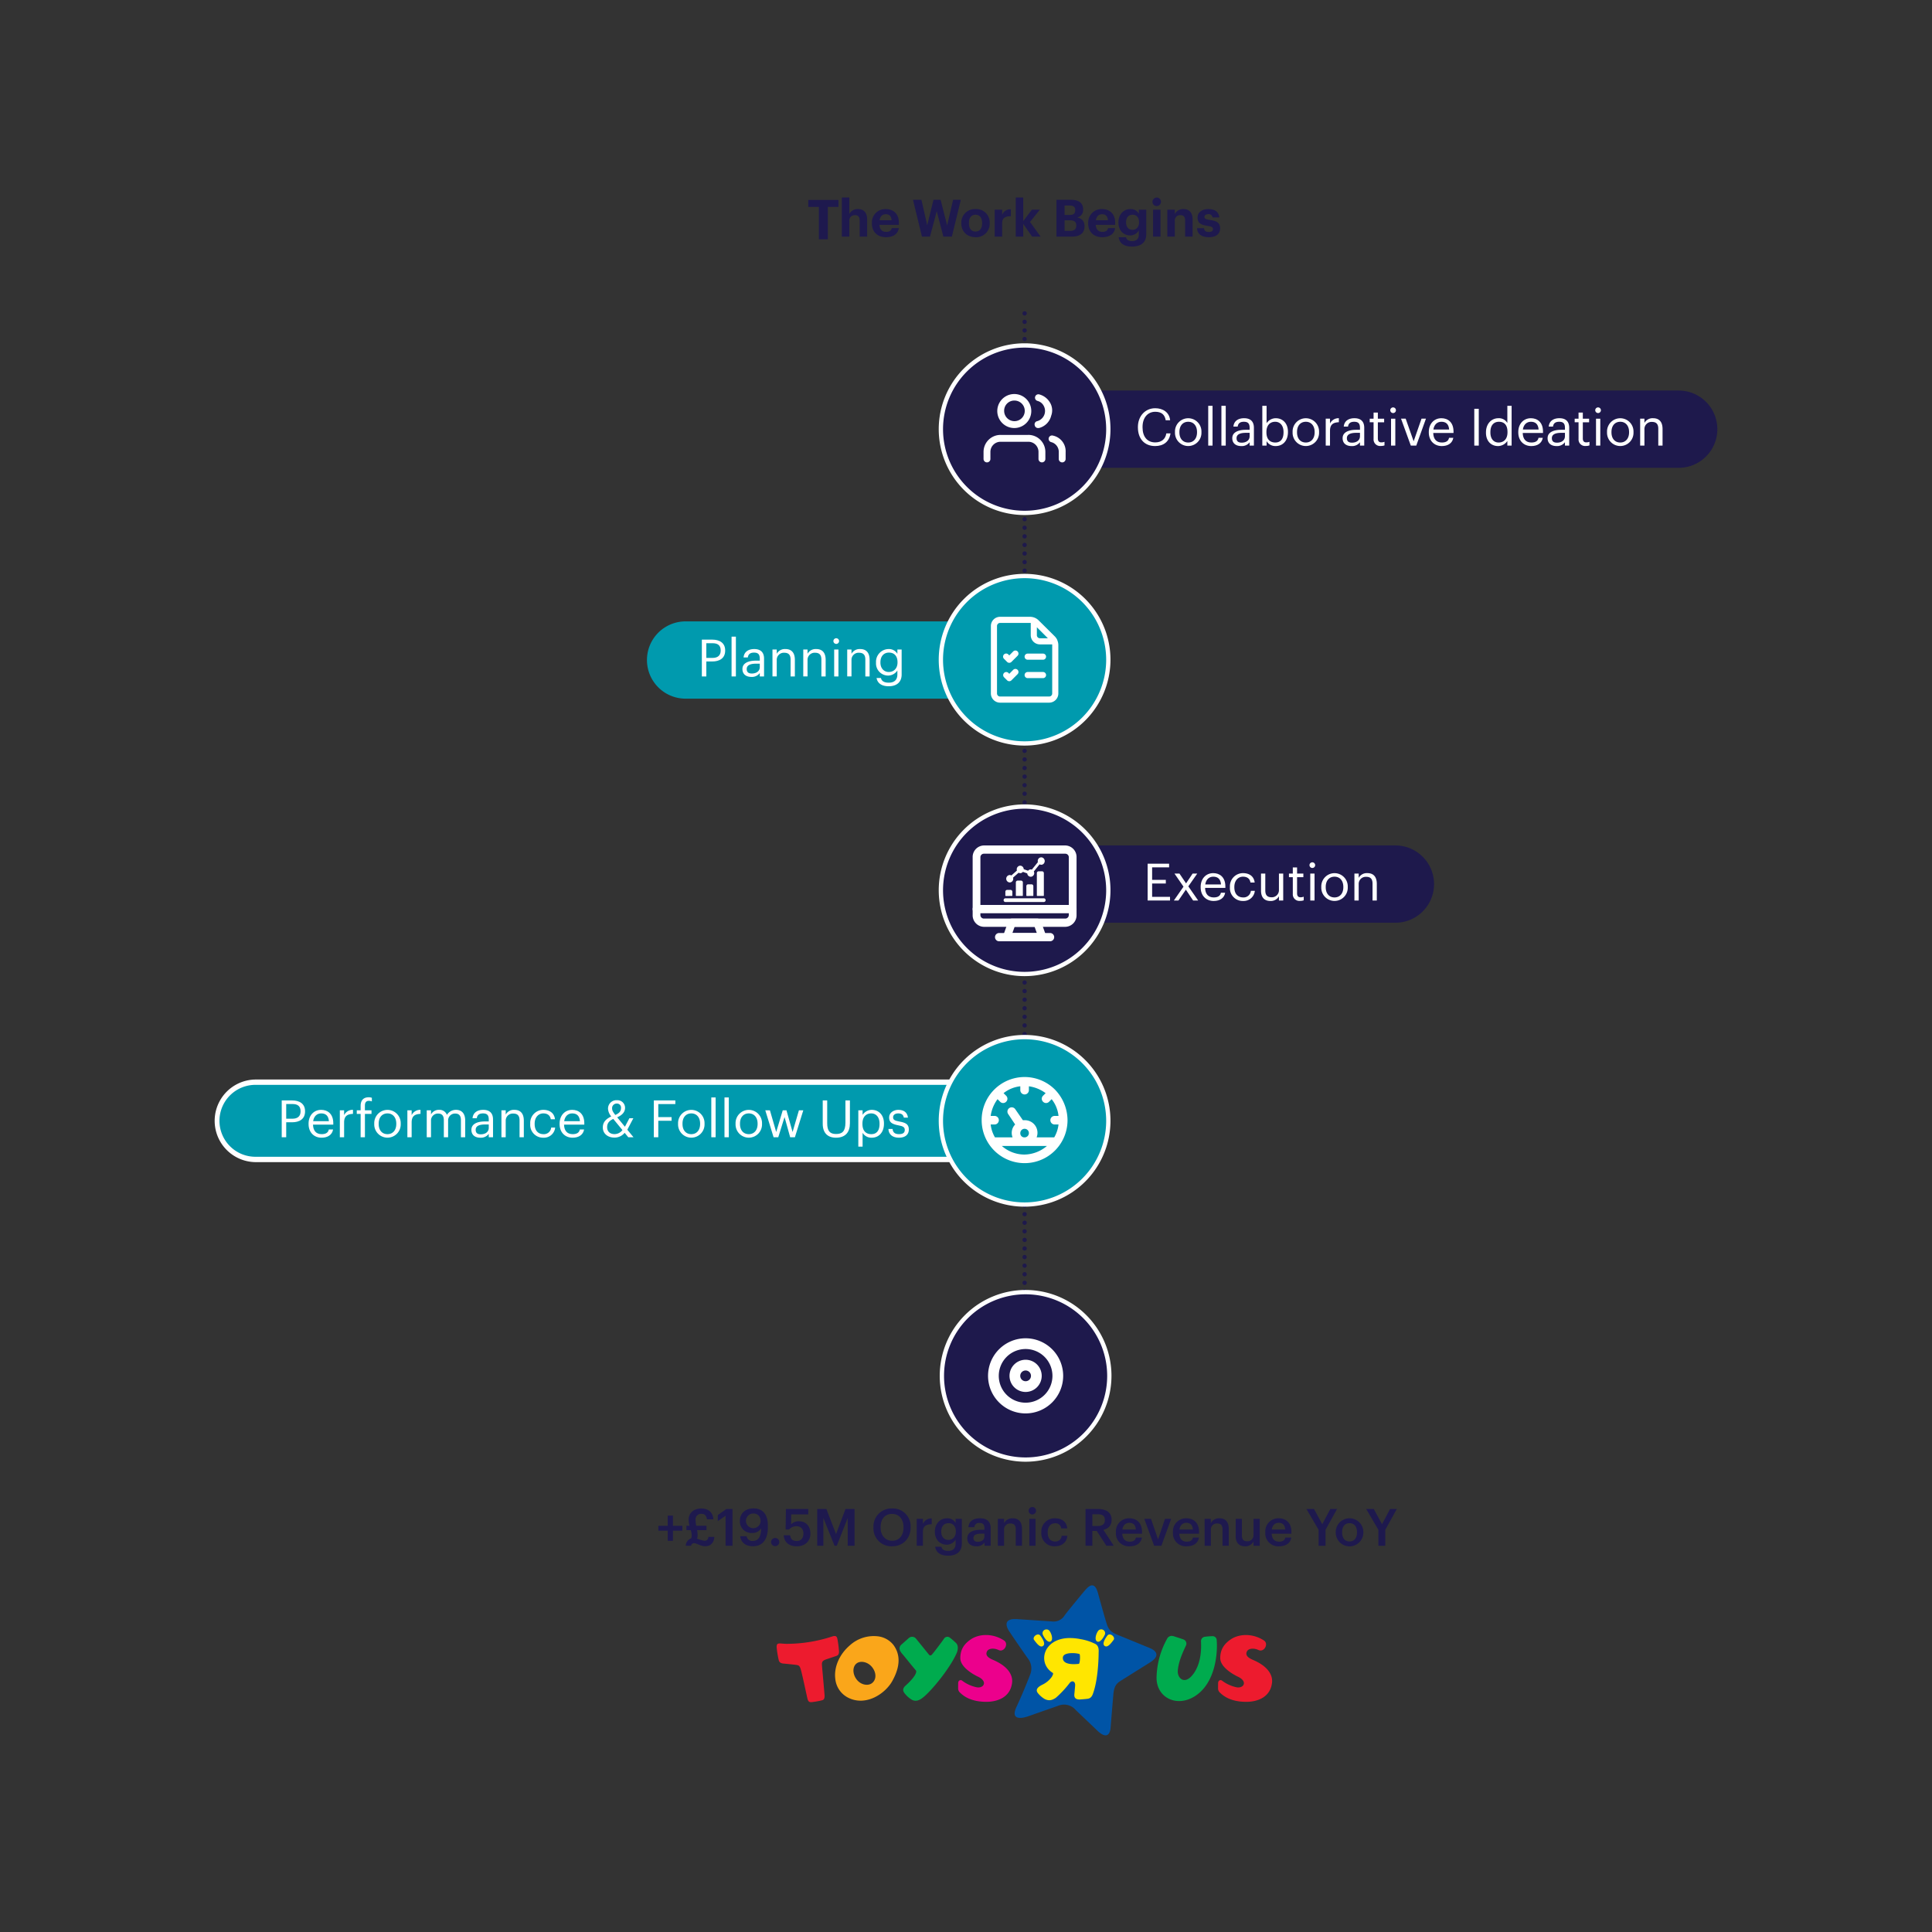 <?xml version="1.0" encoding="UTF-8"?> <svg xmlns="http://www.w3.org/2000/svg" xmlns:xlink="http://www.w3.org/1999/xlink" width="900" height="900" viewBox="0 0 900 900"><rect x="0" y="0" width="900" height="900" fill="#333333" stroke="none"/><defs><clipPath id="a"><rect width="900" height="900" fill="none"></rect></clipPath><clipPath id="b"><rect width="700" height="716.388" fill="none"></rect></clipPath></defs><g transform="translate(100 92)"><path d="M143.406,3.771h-4.948V.54h14.079V3.771h-4.95V18.876h-4.181Z" transform="translate(138.058 0.615)" fill="#1e194e"></path><g transform="translate(-100 -92)" clip-path="url(#a)"><g transform="translate(100 92)"><rect width="900" height="900" transform="translate(-100 -92)" fill="none"></rect></g></g><g clip-path="url(#b)"><path d="M146.1,0h3.478V7.675a4.332,4.332,0,0,1,4.078-2.28c2.47,0,4.222,1.488,4.222,4.845v7.987H154.4V10.745c0-1.7-.672-2.52-2.208-2.52a2.485,2.485,0,0,0-2.614,2.76v7.243H146.1Z" transform="translate(146.068)" fill="#1e194e"></path><path d="M153.1,9.415V9.223A6.228,6.228,0,0,1,159.548,2.7c3.238,0,6.115,1.9,6.115,6.381v.958h-9.041c.1,2.088,1.222,3.286,3.118,3.286,1.608,0,2.4-.694,2.614-1.75h3.286c-.406,2.71-2.566,4.222-6,4.222-3.79,0-6.547-2.374-6.547-6.379M162.282,7.9c-.12-1.894-1.08-2.806-2.734-2.806-1.558,0-2.614,1.03-2.878,2.806Z" transform="translate(153.062 2.697)" fill="#1e194e"></path><path d="M162.673.54h3.934l2.686,11.849L172.218.54h3.31l3.048,11.919L181.357.54h3.6l-4.174,17.148h-3.958L173.73,5.839l-3.142,11.849h-3.742Z" transform="translate(162.636 0.54)" fill="#1e194e"></path><path d="M173.929,9.39V9.2a6.289,6.289,0,0,1,6.619-6.5,6.226,6.226,0,0,1,6.6,6.427v.192a6.257,6.257,0,0,1-6.619,6.475c-3.742,0-6.6-2.494-6.6-6.4m9.689-.048V9.174c0-2.4-1.126-3.838-3.07-3.838-1.92,0-3.07,1.392-3.07,3.79v.192c0,2.4,1.1,3.838,3.07,3.838,1.944,0,3.07-1.44,3.07-3.814" transform="translate(173.889 2.698)" fill="#1e194e"></path><path d="M181.7,2.938h3.478v2.4a4.12,4.12,0,0,1,4.054-2.592v3.24c-2.568-.026-4.054.814-4.054,3.214v6.283H181.7Z" transform="translate(181.663 2.745)" fill="#1e194e"></path><path d="M186.613,0h3.478V10.985l4.029-5.3h3.694l-4.557,5.709,4.917,6.835H194.24L190.09,12.3v5.925h-3.478Z" transform="translate(186.57 0)" fill="#1e194e"></path><path d="M196.093.54h6.741c3.742,0,5.683,1.536,5.683,4.461v.1a3.525,3.525,0,0,1-2.782,3.67c2.23.454,3.43,1.726,3.43,4.028v.1c0,3.144-2.064,4.8-6.019,4.8h-7.053Zm6.117,7.051c1.872,0,2.614-.672,2.614-2.208V5.289c0-1.44-.816-2.088-2.64-2.088h-2.3V7.591ZM202.546,15c1.918,0,2.782-.864,2.782-2.422v-.1c0-1.584-.864-2.4-2.976-2.4h-2.47V15Z" transform="translate(196.048 0.54)" fill="#1e194e"></path><path d="M203.486,9.415V9.223A6.229,6.229,0,0,1,209.937,2.7c3.238,0,6.115,1.9,6.115,6.381v.958h-9.041c.1,2.088,1.222,3.286,3.118,3.286,1.608,0,2.4-.694,2.614-1.75h3.288c-.408,2.71-2.568,4.222-6,4.222-3.792,0-6.549-2.374-6.549-6.379M212.671,7.9c-.12-1.894-1.078-2.806-2.734-2.806-1.558,0-2.614,1.03-2.878,2.806Z" transform="translate(203.439 2.697)" fill="#1e194e"></path><path d="M210.626,15.794h3.454c.216,1.1,1.006,1.824,2.782,1.824,2.112,0,3.166-1.1,3.166-3.07v-1.9A4.7,4.7,0,0,1,216,14.978c-3.046,0-5.467-2.278-5.467-6V8.814c0-3.6,2.4-6.115,5.515-6.115a4.216,4.216,0,0,1,3.982,2.158V2.987h3.456V14.548c-.026,3.718-2.5,5.611-6.621,5.611-4.054,0-5.9-1.774-6.235-4.366m9.5-6.859V8.766c0-2.134-1.126-3.43-3.022-3.43-1.942,0-3.022,1.392-3.022,3.454v.192c0,2.086,1.224,3.382,2.95,3.382,1.822,0,3.094-1.3,3.094-3.43" transform="translate(210.482 2.698)" fill="#1e194e"></path><path d="M218.461,1.99a1.981,1.981,0,1,1,1.968,1.9,1.9,1.9,0,0,1-1.968-1.9m.264,3.6h3.454V18.13h-3.454Z" transform="translate(218.411 0.096)" fill="#1e194e"></path><path d="M221.917,2.986h3.478V4.98A4.332,4.332,0,0,1,229.47,2.7c2.472,0,4.223,1.49,4.223,4.845v7.987h-3.48V8.049c0-1.706-.672-2.522-2.2-2.522a2.485,2.485,0,0,0-2.616,2.758v7.245h-3.478Z" transform="translate(221.866 2.697)" fill="#1e194e"></path><path d="M228.841,11.6h3.238c.144,1.126.7,1.774,2.208,1.774,1.344,0,1.966-.5,1.966-1.366s-.744-1.224-2.542-1.488c-3.334-.5-4.629-1.462-4.629-3.91,0-2.614,2.4-3.91,4.965-3.91,2.782,0,4.867,1.008,5.179,3.886h-3.19a1.7,1.7,0,0,0-1.968-1.51c-1.126,0-1.772.526-1.772,1.294,0,.792.6,1.1,2.42,1.368,3.144.456,4.869,1.246,4.869,3.934,0,2.71-1.966,4.126-5.277,4.126-3.38,0-5.347-1.488-5.467-4.2" transform="translate(228.789 2.697)" fill="#1e194e"></path><path d="M189.177,28.494a.951.951,0,0,1-.72-.3,1.015,1.015,0,0,1,0-1.4,1.014,1.014,0,0,1,1.1-.22.838.838,0,0,1,.32.22.967.967,0,0,1,0,1.4.838.838,0,0,1-.32.22.927.927,0,0,1-.38.08" transform="translate(188.134 26.492)" fill="#1e194c"></path><path d="M188.177,493.083a.986.986,0,0,1,.98-1,1,1,0,1,1,0,2,.986.986,0,0,1-.98-1m0-4a.986.986,0,0,1,.98-1,1,1,0,1,1,0,2,.986.986,0,0,1-.98-1m0-4a1,1,0,0,1,.98-1,1.02,1.02,0,0,1,1.02,1,1.007,1.007,0,0,1-1.02,1,.986.986,0,0,1-.98-1m0-3.98a1,1,0,0,1,.98-1.02,1.024,1.024,0,0,1,1.02,1.02,1,1,0,0,1-1.02.98.982.982,0,0,1-.98-.98m0-4a.986.986,0,0,1,.98-1,1.007,1.007,0,0,1,1.02,1,1.02,1.02,0,0,1-1.02,1,1,1,0,0,1-.98-1m0-4a.986.986,0,0,1,.98-1,1.007,1.007,0,0,1,1.02,1,1.02,1.02,0,0,1-1.02,1,1,1,0,0,1-.98-1m0-4a.986.986,0,0,1,.98-1,1,1,0,1,1,0,2,.986.986,0,0,1-.98-1m0-4a.986.986,0,0,1,.98-1,1,1,0,1,1,0,2,.986.986,0,0,1-.98-1m0-4a1,1,0,0,1,.98-1,1.02,1.02,0,0,1,1.02,1,1.007,1.007,0,0,1-1.02,1,.986.986,0,0,1-.98-1m0-4a1,1,0,0,1,.98-1,1.02,1.02,0,0,1,1.02,1,1.007,1.007,0,0,1-1.02,1,.986.986,0,0,1-.98-1m0-3.98a.986.986,0,0,1,.98-1,.99.99,0,1,1,0,1.98.982.982,0,0,1-.98-.98m0-4a.986.986,0,0,1,.98-1,1.007,1.007,0,0,1,1.02,1,1.02,1.02,0,0,1-1.02,1,1,1,0,0,1-.98-1m0-4a.986.986,0,0,1,.98-1,1.007,1.007,0,0,1,1.02,1,1.02,1.02,0,0,1-1.02,1,1,1,0,0,1-.98-1m0-4a.986.986,0,0,1,.98-1,1,1,0,1,1,0,2,.986.986,0,0,1-.98-1m0-4a1,1,0,0,1,.98-1,1.02,1.02,0,0,1,1.02,1,1.007,1.007,0,0,1-1.02,1,.986.986,0,0,1-.98-1m0-4a1,1,0,0,1,.98-1,1.02,1.02,0,0,1,1.02,1,1.007,1.007,0,0,1-1.02,1,.986.986,0,0,1-.98-1m0-4a1,1,0,0,1,.98-1,1.02,1.02,0,0,1,1.02,1,1.007,1.007,0,0,1-1.02,1,.986.986,0,0,1-.98-1m0-4a.982.982,0,0,1,.98-.98,1,1,0,0,1,1.02.98,1.024,1.024,0,0,1-1.02,1.02,1,1,0,0,1-.98-1.02m0-3.98a.986.986,0,0,1,.98-1,1,1,0,1,1,0,2,.986.986,0,0,1-.98-1m0-4a.986.986,0,0,1,.98-1,1,1,0,1,1,0,2,.986.986,0,0,1-.98-1m0-4a.986.986,0,0,1,.98-1,1,1,0,1,1,0,2,.986.986,0,0,1-.98-1m0-4a1,1,0,0,1,.98-1,1.02,1.02,0,0,1,1.02,1,1.007,1.007,0,0,1-1.02,1,.986.986,0,0,1-.98-1m0-4a1,1,0,0,1,.98-1,1.02,1.02,0,0,1,1.02,1,1.007,1.007,0,0,1-1.02,1,.986.986,0,0,1-.98-1m0-3.979a1,1,0,0,1,.98-1.02,1.01,1.01,0,1,1,0,2.02,1,1,0,0,1-.98-1m0-4a.986.986,0,0,1,.98-1,1.007,1.007,0,0,1,1.02,1,1.02,1.02,0,0,1-1.02,1,1,1,0,0,1-.98-1m0-4a.986.986,0,0,1,.98-1,1,1,0,1,1,0,2,.986.986,0,0,1-.98-1m0-4a.986.986,0,0,1,.98-1,1,1,0,1,1,0,2,.986.986,0,0,1-.98-1m0-4a1,1,0,0,1,.98-1,1.02,1.02,0,0,1,1.02,1,1.007,1.007,0,0,1-1.02,1,.986.986,0,0,1-.98-1m0-4a1,1,0,0,1,.98-1,1.02,1.02,0,0,1,1.02,1,1.007,1.007,0,0,1-1.02,1,.986.986,0,0,1-.98-1m0-4a.982.982,0,0,1,.98-.98.99.99,0,1,1,0,1.98.986.986,0,0,1-.98-1m0-3.98a.986.986,0,0,1,.98-1,1.007,1.007,0,0,1,1.02,1,1.02,1.02,0,0,1-1.02,1,1,1,0,0,1-.98-1m0-4a.986.986,0,0,1,.98-1,1.007,1.007,0,0,1,1.02,1,1.02,1.02,0,0,1-1.02,1,1,1,0,0,1-.98-1m0-4a.986.986,0,0,1,.98-1,1.007,1.007,0,0,1,1.02,1,1.02,1.02,0,0,1-1.02,1,1,1,0,0,1-.98-1m0-4a.986.986,0,0,1,.98-1,1,1,0,1,1,0,2,.986.986,0,0,1-.98-1m0-4a1,1,0,0,1,.98-1,1.02,1.02,0,0,1,1.02,1,1.007,1.007,0,0,1-1.02,1,.986.986,0,0,1-.98-1m0-4a1,1,0,0,1,.98-1,1.02,1.02,0,0,1,1.02,1,1.007,1.007,0,0,1-1.02,1,.986.986,0,0,1-.98-1m0-3.98a1,1,0,0,1,.98-1.02,1.01,1.01,0,1,1,0,2.02,1,1,0,0,1-.98-1m0-4a.986.986,0,0,1,.98-1,1.007,1.007,0,0,1,1.02,1,1.02,1.02,0,0,1-1.02,1,1,1,0,0,1-.98-1m0-4a.986.986,0,0,1,.98-1,1,1,0,1,1,0,2,.986.986,0,0,1-.98-1m0-4a.986.986,0,0,1,.98-1,1,1,0,1,1,0,2,.986.986,0,0,1-.98-1m0-4a.986.986,0,0,1,.98-1,1,1,0,1,1,0,2,.986.986,0,0,1-.98-1m0-4a1,1,0,0,1,.98-1,1.02,1.02,0,0,1,1.02,1,1.007,1.007,0,0,1-1.02,1,.986.986,0,0,1-.98-1m0-3.98a1,1,0,0,1,.98-1.02,1.024,1.024,0,0,1,1.02,1.02,1,1,0,0,1-1.02.98.982.982,0,0,1-.98-.98m0-4a.986.986,0,0,1,.98-1,1.007,1.007,0,0,1,1.02,1,1.02,1.02,0,0,1-1.02,1,1,1,0,0,1-.98-1m0-4a.986.986,0,0,1,.98-1,1.007,1.007,0,0,1,1.02,1,1.02,1.02,0,0,1-1.02,1,1,1,0,0,1-.98-1m0-4a.986.986,0,0,1,.98-1,1.007,1.007,0,0,1,1.02,1,1.02,1.02,0,0,1-1.02,1,1,1,0,0,1-.98-1m0-4a1,1,0,0,1,.98-1,1.02,1.02,0,0,1,1.02,1,1.007,1.007,0,0,1-1.02,1,.986.986,0,0,1-.98-1m0-4a1,1,0,0,1,.98-1,1.02,1.02,0,0,1,1.02,1,1.007,1.007,0,0,1-1.02,1,.986.986,0,0,1-.98-1m0-4a1,1,0,0,1,.98-1,1.02,1.02,0,0,1,1.02,1,1.007,1.007,0,0,1-1.02,1,.986.986,0,0,1-.98-1m0-4a.982.982,0,0,1,.98-.98.99.99,0,1,1,0,1.98.986.986,0,0,1-.98-1m0-3.98a.986.986,0,0,1,.98-1,1.007,1.007,0,0,1,1.02,1,1.02,1.02,0,0,1-1.02,1,1,1,0,0,1-.98-1m0-4a.986.986,0,0,1,.98-1,1.007,1.007,0,0,1,1.02,1,1.02,1.02,0,0,1-1.02,1,1,1,0,0,1-.98-1m0-4a.986.986,0,0,1,.98-1,1,1,0,1,1,0,2,.986.986,0,0,1-.98-1m0-4a.986.986,0,0,1,.98-1,1,1,0,1,1,0,2,.986.986,0,0,1-.98-1m0-4a1,1,0,0,1,.98-1,1.02,1.02,0,0,1,1.02,1,1.007,1.007,0,0,1-1.02,1,.986.986,0,0,1-.98-1m0-4a1,1,0,0,1,.98-1,1.02,1.02,0,0,1,1.02,1,1.007,1.007,0,0,1-1.02,1,.986.986,0,0,1-.98-1m0-3.979a.986.986,0,0,1,.98-1,1.007,1.007,0,0,1,1.02,1,1.02,1.02,0,0,1-1.02,1,1,1,0,0,1-.98-1m0-4a.986.986,0,0,1,.98-1,1.007,1.007,0,0,1,1.02,1,1.02,1.02,0,0,1-1.02,1,1,1,0,0,1-.98-1m0-4a.986.986,0,0,1,.98-1,1,1,0,1,1,0,2,.986.986,0,0,1-.98-1m0-4a.986.986,0,0,1,.98-1,1,1,0,1,1,0,2,.986.986,0,0,1-.98-1m0-4a1,1,0,0,1,.98-1,1.02,1.02,0,0,1,1.02,1,1.007,1.007,0,0,1-1.02,1,.986.986,0,0,1-.98-1m0-4a1,1,0,0,1,.98-1,1.02,1.02,0,0,1,1.02,1,1.007,1.007,0,0,1-1.02,1,.986.986,0,0,1-.98-1m0-4a.982.982,0,0,1,.98-.98.99.99,0,1,1,0,1.98.986.986,0,0,1-.98-1m0-3.98a.986.986,0,0,1,.98-1,1.007,1.007,0,0,1,1.02,1,1.02,1.02,0,0,1-1.02,1,1,1,0,0,1-.98-1m0-4a.986.986,0,0,1,.98-1,1.007,1.007,0,0,1,1.02,1,1.02,1.02,0,0,1-1.02,1,1,1,0,0,1-.98-1m0-4a.986.986,0,0,1,.98-1,1.007,1.007,0,0,1,1.02,1,1.02,1.02,0,0,1-1.02,1,1,1,0,0,1-.98-1m0-4a.986.986,0,0,1,.98-1,1,1,0,1,1,0,2,.986.986,0,0,1-.98-1m0-4a1,1,0,0,1,.98-1,1.02,1.02,0,0,1,1.02,1,1.007,1.007,0,0,1-1.02,1,.986.986,0,0,1-.98-1m0-4a1,1,0,0,1,.98-1,1.02,1.02,0,0,1,1.02,1,1.007,1.007,0,0,1-1.02,1,.986.986,0,0,1-.98-1m0-4a.981.981,0,0,1,.98-.98,1,1,0,0,1,1.02.98,1.024,1.024,0,0,1-1.02,1.02,1,1,0,0,1-.98-1.02m0-3.98a.986.986,0,0,1,.98-1,1.007,1.007,0,0,1,1.02,1,1.02,1.02,0,0,1-1.02,1,1,1,0,0,1-.98-1m0-4a.986.986,0,0,1,.98-1,1,1,0,1,1,0,2,.986.986,0,0,1-.98-1m0-4a.986.986,0,0,1,.98-1,1,1,0,1,1,0,2,.986.986,0,0,1-.98-1m0-4a.986.986,0,0,1,.98-1,1,1,0,1,1,0,2,.986.986,0,0,1-.98-1m0-4a1,1,0,0,1,.98-1,1.02,1.02,0,0,1,1.02,1,1.007,1.007,0,0,1-1.02,1,.986.986,0,0,1-.98-1m0-3.98a1,1,0,0,1,.98-1.02,1.024,1.024,0,0,1,1.02,1.02,1,1,0,0,1-1.02.98.981.981,0,0,1-.98-.98m0-4a.986.986,0,0,1,.98-1,1.007,1.007,0,0,1,1.02,1,1.02,1.02,0,0,1-1.02,1,1,1,0,0,1-.98-1m0-4a.986.986,0,0,1,.98-1,1.007,1.007,0,0,1,1.02,1,1.02,1.02,0,0,1-1.02,1,1,1,0,0,1-.98-1m0-4a.986.986,0,0,1,.98-1,1,1,0,1,1,0,2,.986.986,0,0,1-.98-1m0-4a1,1,0,0,1,.98-1,1.02,1.02,0,0,1,1.02,1,1.007,1.007,0,0,1-1.02,1,.986.986,0,0,1-.98-1m0-4a1,1,0,0,1,.98-1,1.02,1.02,0,0,1,1.02,1,1.007,1.007,0,0,1-1.02,1,.986.986,0,0,1-.98-1m0-4a1,1,0,0,1,.98-1,1.02,1.02,0,0,1,1.02,1,1.007,1.007,0,0,1-1.02,1,.986.986,0,0,1-.98-1m0-3.98a.986.986,0,0,1,.98-1,1.007,1.007,0,0,1,1.02,1,1.02,1.02,0,0,1-1.02,1,1,1,0,0,1-.98-1m0-4a.986.986,0,0,1,.98-1,1.007,1.007,0,0,1,1.02,1,1.02,1.02,0,0,1-1.02,1,1,1,0,0,1-.98-1m0-4a.986.986,0,0,1,.98-1,1.007,1.007,0,0,1,1.02,1,1.02,1.02,0,0,1-1.02,1,1,1,0,0,1-.98-1m0-4a.986.986,0,0,1,.98-1,1,1,0,1,1,0,2,.986.986,0,0,1-.98-1m0-4a.986.986,0,0,1,.98-1,1,1,0,1,1,0,2,.986.986,0,0,1-.98-1m0-4a1,1,0,0,1,.98-1,1.02,1.02,0,0,1,1.02,1,1.007,1.007,0,0,1-1.02,1,.986.986,0,0,1-.98-1m0-4a1,1,0,0,1,.98-1,1.01,1.01,0,1,1,0,2.02,1,1,0,0,1-.98-1.02m0-3.98a.986.986,0,0,1,.98-1,1.007,1.007,0,0,1,1.02,1,1.02,1.02,0,0,1-1.02,1,1,1,0,0,1-.98-1m0-4a.986.986,0,0,1,.98-1,1.007,1.007,0,0,1,1.02,1,1.02,1.02,0,0,1-1.02,1,1,1,0,0,1-.98-1m0-4a.986.986,0,0,1,.98-1,1,1,0,1,1,0,2,.986.986,0,0,1-.98-1m0-4a.986.986,0,0,1,.98-1,1,1,0,1,1,0,2,.986.986,0,0,1-.98-1m0-4a1,1,0,0,1,.98-1,1.02,1.02,0,0,1,1.02,1,1.007,1.007,0,0,1-1.02,1,.986.986,0,0,1-.98-1m0-4a1,1,0,0,1,.98-1,1.02,1.02,0,0,1,1.02,1,1.007,1.007,0,0,1-1.02,1,.986.986,0,0,1-.98-1m0-3.98a.986.986,0,0,1,.98-1,.99.99,0,1,1,0,1.98.981.981,0,0,1-.98-.98m0-4a.986.986,0,0,1,.98-1,1.007,1.007,0,0,1,1.02,1,1.02,1.02,0,0,1-1.02,1,1,1,0,0,1-.98-1m0-4a.986.986,0,0,1,.98-1,1.007,1.007,0,0,1,1.02,1,1.02,1.02,0,0,1-1.02,1,1,1,0,0,1-.98-1m0-4a.986.986,0,0,1,.98-1,1,1,0,1,1,0,2,.986.986,0,0,1-.98-1m0-4a1,1,0,0,1,.98-1,1.02,1.02,0,0,1,1.02,1,1.007,1.007,0,0,1-1.02,1,.986.986,0,0,1-.98-1m0-4a1,1,0,0,1,.98-1,1.02,1.02,0,0,1,1.02,1,1.007,1.007,0,0,1-1.02,1,.986.986,0,0,1-.98-1m0-4a1,1,0,0,1,.98-1,1.02,1.02,0,0,1,1.02,1,1.007,1.007,0,0,1-1.02,1,.986.986,0,0,1-.98-1m0-4a.981.981,0,0,1,.98-.98,1,1,0,0,1,1.02.98,1.024,1.024,0,0,1-1.02,1.02,1,1,0,0,1-.98-1.02m0-3.98a.986.986,0,0,1,.98-1,1.007,1.007,0,0,1,1.02,1,1.02,1.02,0,0,1-1.02,1,1,1,0,0,1-.98-1m0-4a.986.986,0,0,1,.98-1,1,1,0,1,1,0,2,.986.986,0,0,1-.98-1m0-4a.986.986,0,0,1,.98-1,1,1,0,1,1,0,2,.986.986,0,0,1-.98-1m0-4a1,1,0,0,1,.98-1,1.02,1.02,0,0,1,1.02,1,1.007,1.007,0,0,1-1.02,1,.986.986,0,0,1-.98-1m0-4a1,1,0,0,1,.98-1,1.02,1.02,0,0,1,1.02,1,1.007,1.007,0,0,1-1.02,1,.986.986,0,0,1-.98-1m0-3.98a1,1,0,0,1,.98-1.02,1.01,1.01,0,1,1,0,2.02,1,1,0,0,1-.98-1m0-4a.986.986,0,0,1,.98-1,1.007,1.007,0,0,1,1.02,1,1.02,1.02,0,0,1-1.02,1,1,1,0,0,1-.98-1m0-4a.986.986,0,0,1,.98-1,1.007,1.007,0,0,1,1.02,1,1.02,1.02,0,0,1-1.02,1,1,1,0,0,1-.98-1m0-4a.986.986,0,0,1,.98-1,1,1,0,1,1,0,2,.986.986,0,0,1-.98-1m0-4a1,1,0,0,1,.98-1,1.02,1.02,0,0,1,1.02,1,1.007,1.007,0,0,1-1.02,1,.986.986,0,0,1-.98-1m0-4a1,1,0,0,1,.98-1,1.02,1.02,0,0,1,1.02,1,1.007,1.007,0,0,1-1.02,1,.986.986,0,0,1-.98-1m0-4a.981.981,0,0,1,.98-.98.99.99,0,1,1,0,1.98.986.986,0,0,1-.98-1m0-3.98a.986.986,0,0,1,.98-1,1.007,1.007,0,0,1,1.02,1,1.02,1.02,0,0,1-1.02,1,1,1,0,0,1-.98-1m0-4a.986.986,0,0,1,.98-1,1.007,1.007,0,0,1,1.02,1,1.02,1.02,0,0,1-1.02,1,1,1,0,0,1-.98-1" transform="translate(188.134 28.489)" fill="#1e194c"></path><path d="M189.177,264.314a.9.9,0,0,1-.4-.08.837.837,0,0,1-.32-.22,1,1,0,0,1-.28-.7,1.164,1.164,0,0,1,.06-.38,1.289,1.289,0,0,1,.22-.32,1.014,1.014,0,0,1,1.1-.22.838.838,0,0,1,.32.22,1.29,1.29,0,0,1,.22.32,1.17,1.17,0,0,1,.08.38,1.018,1.018,0,0,1-.3.7.837.837,0,0,1-.32.22.927.927,0,0,1-.38.08" transform="translate(188.134 262.258)" fill="#1e194c"></path><path d="M107.727,314.053h-4.368V311.8h4.368v-4.749h2.422V311.8h4.388v2.254h-4.388V318.8h-2.422Z" transform="translate(103.336 306.979)" fill="#1e194e"></path><path d="M110.033,313.431h1.44a11.512,11.512,0,0,1-.386-2.878c0-3.166,2.544-5.159,5.805-5.159,3.6,0,5.493,1.994,5.707,5.013h-3c-.286-1.68-.984-2.542-2.638-2.542a2.584,2.584,0,0,0-2.662,2.806,14.078,14.078,0,0,0,.312,2.76h4.773v2.038H115.02a13.018,13.018,0,0,1,.24,2.446,4.232,4.232,0,0,1-.286,1.512,18.537,18.537,0,0,0,3.356.982,1.693,1.693,0,0,0,1.92-1.8h2.808c-.146,2.52-1.608,4.366-4.2,4.366-2.23,0-3.934-1.416-5.2-1.416a1.309,1.309,0,0,0-1.414,1.2h-2.5a3.715,3.715,0,0,1,2.52-3.454,4.044,4.044,0,0,0,.24-1.416,8.577,8.577,0,0,0-.43-2.422h-2.04Z" transform="translate(109.718 305.324)" fill="#1e194e"></path><path d="M120.829,308.668l-3.622,2.47v-2.806l3.984-2.83h2.852v17.148h-3.214Z" transform="translate(117.18 305.433)" fill="#1e194e"></path><path d="M122.488,318.322h3a2.63,2.63,0,0,0,2.95,2.206c2.448,0,3.768-1.968,3.814-5.875a4.649,4.649,0,0,1-4.22,2.158,5.345,5.345,0,0,1-5.685-5.563c0-3.5,2.448-5.877,6.355-5.877,4.485,0,6.691,3.022,6.691,7.963v.888c0,5.635-2.494,8.779-6.907,8.779-3.5,0-5.589-1.73-6-4.678m9.521-6.933c0-2.3-1.368-3.644-3.334-3.644a3.419,3.419,0,1,0,3.334,3.644" transform="translate(122.316 305.3)" fill="#1e194e"></path><path d="M129.616,314.173a1.907,1.907,0,1,1,1.9,1.872,1.884,1.884,0,0,1-1.9-1.872" transform="translate(129.586 312.208)" fill="#1e194e"></path><path d="M132.556,317.734h2.974c.264,1.584.912,2.688,3.12,2.688,1.966,0,3.094-1.368,3.094-3.48,0-2.062-1.2-3.382-3.094-3.382a4.349,4.349,0,0,0-3.574,1.488h-1.632l.144-9.545H144v2.518h-7.963l-.022,4.654a4.733,4.733,0,0,1,3.692-1.44c3.094,0,5.277,2.158,5.277,5.757,0,3.62-2.616,5.9-6.307,5.9-4.03,0-5.925-2.206-6.117-5.157" transform="translate(132.526 305.433)" fill="#1e194e"></path><path d="M140.356,305.5h4.27l4.509,11.7,4.413-11.7h4.22v17.148h-3.19V309.7l-5.107,12.95h-1.032l-5.205-12.95v12.95h-2.878Z" transform="translate(140.324 305.433)" fill="#1e194e"></path><path d="M153.459,314.3v-.192a8.416,8.416,0,0,1,8.683-8.729,8.291,8.291,0,0,1,8.633,8.659v.19c0,5.013-3.43,8.779-8.633,8.779a8.342,8.342,0,0,1-8.683-8.707m14.006-.048v-.192c0-3.524-1.966-6.139-5.323-6.139s-5.349,2.47-5.349,6.163v.192c0,3.741,2.28,6.165,5.4,6.165,3.238,0,5.277-2.472,5.277-6.189" transform="translate(153.424 305.313)" fill="#1e194e"></path><path d="M163.539,307.9h2.9v2.35a4.185,4.185,0,0,1,4.078-2.542v2.71c-2.542.024-4.078.84-4.078,3.5v6.521h-2.9Z" transform="translate(163.502 307.639)" fill="#1e194e"></path><path d="M167.906,320.912h2.926c.24,1.248,1.2,1.966,3.1,1.966,2.254,0,3.5-1.126,3.5-3.382v-1.846a4.885,4.885,0,0,1-4.1,2.326c-3.142,0-5.565-2.35-5.565-5.971v-.168c0-3.526,2.4-6.163,5.637-6.163a4.327,4.327,0,0,1,4.03,2.182v-1.918h2.9v11.607c-.024,3.694-2.494,5.541-6.379,5.541-3.934,0-5.709-1.776-6.045-4.174m9.619-7v-.168c0-2.374-1.294-3.79-3.382-3.79-2.16,0-3.408,1.56-3.408,3.838v.192c0,2.326,1.44,3.766,3.312,3.766,2.016,0,3.478-1.44,3.478-3.838" transform="translate(167.724 307.604)" fill="#1e194e"></path><path d="M175.323,317c0-2.926,2.83-3.98,6.427-3.98h1.558v-.648c0-1.68-.576-2.52-2.278-2.52a2.09,2.09,0,0,0-2.4,1.966h-2.806c.24-2.926,2.568-4.148,5.371-4.148s5.013,1.15,5.013,4.581v8.225h-2.854v-1.534a4.366,4.366,0,0,1-3.838,1.774c-2.3,0-4.2-1.1-4.2-3.718m7.985-.91v-1.248h-1.486c-2.208,0-3.624.5-3.624,2.04,0,1.054.576,1.75,2.016,1.75,1.776,0,3.094-.936,3.094-2.542" transform="translate(175.283 307.603)" fill="#1e194e"></path><path d="M182.438,307.937h2.9v1.99a4.325,4.325,0,0,1,4.056-2.254c2.516,0,4.291,1.464,4.291,4.915v7.891h-2.9v-7.625c0-1.9-.768-2.76-2.494-2.76a2.782,2.782,0,0,0-2.952,3v7.387h-2.9Z" transform="translate(182.396 307.603)" fill="#1e194e"></path><path d="M189.614,306.785a1.728,1.728,0,1,1,1.728,1.656,1.679,1.679,0,0,1-1.728-1.656m.312,3.718h2.9v12.543h-2.9Z" transform="translate(189.571 305.037)" fill="#1e194e"></path><path d="M192.566,314.364v-.192a6.18,6.18,0,0,1,6.333-6.5c2.782,0,5.4,1.246,5.731,4.7h-2.806a2.588,2.588,0,0,0-2.88-2.376c-1.99,0-3.406,1.536-3.406,4.126v.194c0,2.734,1.344,4.172,3.48,4.172a2.857,2.857,0,0,0,3.022-2.686H204.7c-.216,2.878-2.4,4.917-5.8,4.917a6,6,0,0,1-6.333-6.357" transform="translate(192.522 307.603)" fill="#1e194e"></path><path d="M202.862,305.5h5.757c3.766,0,6.4,1.536,6.4,5.037v.1c0,2.686-1.68,4.054-3.814,4.6l4.819,7.411h-3.452l-4.488-6.929h-2.038v6.929h-3.19Zm5.757,7.939c2.134,0,3.262-.912,3.262-2.734v-.1c0-1.966-1.224-2.638-3.262-2.638h-2.568v5.467Z" transform="translate(202.816 305.432)" fill="#1e194e"></path><path d="M209.941,314.341v-.192a6.1,6.1,0,0,1,6.239-6.475c3.116,0,5.921,1.846,5.921,6.331v.84h-9.185c.1,2.374,1.294,3.718,3.454,3.718,1.75,0,2.664-.7,2.88-1.92h2.8c-.4,2.638-2.538,4.078-5.755,4.078a6.012,6.012,0,0,1-6.357-6.379m9.283-1.44c-.142-2.158-1.246-3.118-3.044-3.118-1.75,0-2.926,1.174-3.216,3.118Z" transform="translate(209.893 307.604)" fill="#1e194e"></path><path d="M216.554,307.805h3.12l3.284,9.569,3.238-9.569h2.856l-4.535,12.543h-3.38Z" transform="translate(216.505 307.735)" fill="#1e194e"></path><path d="M223.226,314.341v-.192a6.1,6.1,0,0,1,6.239-6.475c3.116,0,5.921,1.846,5.921,6.331v.84H226.2c.1,2.374,1.294,3.718,3.454,3.718,1.75,0,2.662-.7,2.88-1.92h2.8c-.406,2.638-2.54,4.078-5.755,4.078a6.012,6.012,0,0,1-6.357-6.379m9.283-1.44c-.142-2.158-1.246-3.118-3.044-3.118-1.752,0-2.928,1.174-3.216,3.118Z" transform="translate(223.175 307.604)" fill="#1e194e"></path><path d="M230.606,307.937h2.9v1.99a4.325,4.325,0,0,1,4.056-2.254c2.516,0,4.292,1.464,4.292,4.915v7.891h-2.9v-7.625c0-1.9-.768-2.76-2.494-2.76a2.782,2.782,0,0,0-2.952,3v7.387h-2.9Z" transform="translate(230.553 307.603)" fill="#1e194e"></path><path d="M237.842,315.84V307.8h2.9v7.7c0,1.894.792,2.76,2.472,2.76a2.8,2.8,0,0,0,2.924-3V307.8h2.9V320.35h-2.9v-1.968a4.222,4.222,0,0,1-3.982,2.208c-2.47,0-4.316-1.416-4.316-4.75" transform="translate(237.788 307.735)" fill="#1e194e"></path><path d="M244.741,314.341v-.192a6.1,6.1,0,0,1,6.239-6.475c3.116,0,5.921,1.846,5.921,6.331v.84h-9.185c.1,2.374,1.294,3.718,3.454,3.718,1.75,0,2.662-.7,2.88-1.92h2.8c-.406,2.638-2.54,4.078-5.755,4.078a6.012,6.012,0,0,1-6.357-6.379m9.283-1.44c-.142-2.158-1.246-3.118-3.044-3.118-1.752,0-2.928,1.174-3.216,3.118Z" transform="translate(244.685 307.604)" fill="#1e194e"></path><path d="M260,315.216l-5.683-9.713h3.526l3.862,7.1,3.766-7.1h3.118l-5.373,9.737v7.411H260Z" transform="translate(254.26 305.433)" fill="#1e194e"></path><path d="M261.145,314.34v-.19a6.439,6.439,0,1,1,12.879-.072v.19a6.439,6.439,0,0,1-12.879.072m9.907-.048v-.168c0-2.59-1.3-4.172-3.456-4.172s-3.478,1.558-3.478,4.148v.192c0,2.568,1.272,4.174,3.478,4.174,2.16,0,3.456-1.606,3.456-4.174" transform="translate(261.085 307.603)" fill="#1e194e"></path><path d="M273.921,315.216l-5.683-9.713h3.526l3.862,7.1,3.766-7.1h3.118l-5.373,9.737v7.411h-3.214Z" transform="translate(268.176 305.433)" fill="#1e194e"></path><path d="M494.639,80.967H205.4a18,18,0,0,1,0-36H494.639a18,18,0,1,1,0,36" transform="translate(187.363 44.961)" fill="#1e194c"></path><path d="M215.065,58.035v-.192c0-5.083,3.406-8.753,8.059-8.753,3.574,0,6.6,1.894,6.955,5.611h-2.062c-.432-2.614-1.944-3.958-4.869-3.958-3.55,0-5.923,2.758-5.923,7.075v.192c0,4.366,2.206,7,5.9,7,2.808,0,4.747-1.414,5.179-4.2h1.944c-.6,3.958-3.334,5.9-7.171,5.9-4.965,0-8.011-3.406-8.011-8.683" transform="translate(215.016 49.079)" fill="#fff"></path><path d="M223.7,58.011v-.192a6.168,6.168,0,1,1,12.329-.024v.192a6.168,6.168,0,1,1-12.329.024m10.267,0v-.166c0-2.9-1.608-4.773-4.1-4.773-2.52,0-4.1,1.87-4.1,4.747v.192c0,2.854,1.56,4.725,4.1,4.725,2.518,0,4.1-1.894,4.1-4.725" transform="translate(223.653 51.404)" fill="#fff"></path><rect width="2.016" height="18.54" transform="translate(462.837 97.041)" fill="#fff"></rect><rect width="2.016" height="18.54" transform="translate(468.978 97.041)" fill="#fff"></rect><path d="M237.048,60.7c0-2.9,3.07-3.886,6.285-3.886h1.8V55.9c0-1.99-.768-2.83-2.686-2.83-1.728,0-2.688.718-2.878,2.254h-1.992c.264-2.854,2.542-3.91,4.965-3.91,2.4,0,4.58.984,4.58,4.485v8.275h-1.99V62.593a4.519,4.519,0,0,1-3.91,1.8c-2.326,0-4.173-1.128-4.173-3.694m8.083-.912v-1.56h-1.726c-2.52,0-4.365.624-4.365,2.472,0,1.3.624,2.11,2.374,2.11,2.11,0,3.718-1.078,3.718-3.022" transform="translate(236.994 51.404)" fill="#fff"></path><path d="M246.035,65v2.064h-1.99V48.526h1.99v8.105a5.164,5.164,0,0,1,4.246-2.326c3.286,0,5.707,2.4,5.707,6.307V60.8c0,3.838-2.256,6.475-5.707,6.475A4.782,4.782,0,0,1,246.035,65m7.891-4.1v-.192c0-3.166-1.752-4.747-3.864-4.747-2.326,0-4.1,1.534-4.1,4.747V60.9c0,3.214,1.678,4.725,4.126,4.725,2.494,0,3.838-1.68,3.838-4.725" transform="translate(243.989 48.515)" fill="#fff"></path><path d="M251.1,58.011v-.192a6.168,6.168,0,1,1,12.329-.024v.192a6.168,6.168,0,1,1-12.329.024m10.267,0v-.166c0-2.9-1.608-4.773-4.1-4.773-2.52,0-4.1,1.87-4.1,4.747v.192c0,2.854,1.56,4.725,4.1,4.725,2.518,0,4.1-1.894,4.1-4.725" transform="translate(251.043 51.404)" fill="#fff"></path><path d="M258.816,51.632h1.992v2.254a4.382,4.382,0,0,1,4.126-2.47v1.872c-2.518.118-4.126.91-4.126,4.006v6.881h-1.992Z" transform="translate(258.757 51.404)" fill="#fff"></path><path d="M262.752,60.7c0-2.9,3.07-3.886,6.283-3.886h1.8V55.9c0-1.99-.768-2.83-2.688-2.83-1.726,0-2.686.718-2.878,2.254h-1.99c.264-2.854,2.542-3.91,4.963-3.91,2.4,0,4.581.984,4.581,4.485v8.275h-1.99V62.593a4.521,4.521,0,0,1-3.91,1.8c-2.328,0-4.173-1.128-4.173-3.694m8.083-.912v-1.56h-1.728c-2.518,0-4.366.624-4.366,2.472,0,1.3.624,2.11,2.376,2.11,2.11,0,3.718-1.078,3.718-3.022" transform="translate(262.692 51.404)" fill="#fff"></path><path d="M270.862,62.352V54.628h-1.8V52.951h1.8V50.1h1.992v2.854h2.926v1.678h-2.926V62.16c0,1.224.55,1.824,1.558,1.824a4.1,4.1,0,0,0,1.536-.264V65.4a4.739,4.739,0,0,1-1.7.264,3.049,3.049,0,0,1-3.382-3.31" transform="translate(269.003 50.086)" fill="#fff"></path><path d="M273.852,50.216a1.319,1.319,0,1,1,1.318,1.318,1.329,1.329,0,0,1-1.318-1.318m.36,3.934h1.99V66.692h-1.99Z" transform="translate(273.789 48.887)" fill="#fff"></path><path d="M276.36,51.524h2.16l3.716,10.529L285.9,51.524h2.064l-4.508,12.543h-2.544Z" transform="translate(276.297 51.512)" fill="#fff"></path><path d="M282.828,58.035v-.192c0-3.79,2.424-6.427,5.875-6.427,2.9,0,5.637,1.75,5.637,6.235V58.3h-9.449c.1,2.854,1.462,4.435,4.03,4.435,1.942,0,3.07-.718,3.334-2.182h1.99c-.432,2.518-2.518,3.838-5.347,3.838-3.552,0-6.069-2.494-6.069-6.355m9.473-1.344c-.192-2.59-1.536-3.622-3.6-3.622-2.038,0-3.406,1.392-3.742,3.622Z" transform="translate(282.763 51.404)" fill="#fff"></path><rect width="2.088" height="17.148" transform="translate(586.779 98.431)" fill="#fff"></rect><path d="M296.148,61.046v-.192c0-3.838,2.4-6.547,5.853-6.547a4.5,4.5,0,0,1,4.1,2.23V48.525h1.99v18.54H306.1V64.907a5.3,5.3,0,0,1-4.3,2.374c-3.284,0-5.659-2.326-5.659-6.235m10.025-.168v-.192c0-3.214-1.536-4.723-3.98-4.723-2.494,0-3.982,1.75-3.982,4.8v.192c0,3.166,1.7,4.677,3.814,4.677,2.326,0,4.148-1.536,4.148-4.749" transform="translate(296.08 48.514)" fill="#fff"></path><path d="M303.672,58.035v-.192c0-3.79,2.424-6.427,5.875-6.427,2.9,0,5.637,1.75,5.637,6.235V58.3h-9.449c.1,2.854,1.462,4.435,4.029,4.435,1.942,0,3.07-.718,3.334-2.182h1.99c-.432,2.518-2.518,3.838-5.347,3.838-3.552,0-6.069-2.494-6.069-6.355m9.473-1.344c-.192-2.59-1.536-3.622-3.6-3.622-2.038,0-3.406,1.392-3.741,3.622Z" transform="translate(303.603 51.404)" fill="#fff"></path><path d="M310.5,60.7c0-2.9,3.07-3.886,6.283-3.886h1.8V55.9c0-1.99-.768-2.83-2.688-2.83-1.726,0-2.688.718-2.878,2.254h-1.992c.266-2.854,2.544-3.91,4.965-3.91,2.4,0,4.579.984,4.579,4.485v8.275h-1.988V62.593a4.524,4.524,0,0,1-3.91,1.8c-2.328,0-4.173-1.128-4.173-3.694m8.083-.912v-1.56h-1.73c-2.516,0-4.363.624-4.363,2.472,0,1.3.624,2.11,2.374,2.11,2.112,0,3.72-1.078,3.72-3.022" transform="translate(310.429 51.404)" fill="#fff"></path><path d="M318.609,62.352V54.628h-1.8V52.951h1.8V50.1H320.6v2.854h2.926v1.678H320.6V62.16c0,1.224.55,1.824,1.558,1.824a4.1,4.1,0,0,0,1.536-.264V65.4a4.739,4.739,0,0,1-1.7.264,3.049,3.049,0,0,1-3.382-3.31" transform="translate(316.739 50.086)" fill="#fff"></path><path d="M321.6,50.216a1.319,1.319,0,1,1,1.318,1.318,1.329,1.329,0,0,1-1.318-1.318m.36,3.934h1.992V66.692h-1.992Z" transform="translate(321.526 48.887)" fill="#fff"></path><path d="M324.347,58.011v-.192a6.167,6.167,0,1,1,12.327-.024v.192a6.167,6.167,0,1,1-12.327.024m10.265,0v-.166c0-2.9-1.608-4.773-4.1-4.773-2.52,0-4.1,1.87-4.1,4.747v.192c0,2.854,1.56,4.725,4.1,4.725,2.518,0,4.1-1.894,4.1-4.725" transform="translate(324.273 51.404)" fill="#fff"></path><path d="M332.063,51.632h1.99v1.99a4.312,4.312,0,0,1,4.03-2.206c2.592,0,4.413,1.416,4.413,5.059v7.7h-1.99V56.333c0-2.208-.936-3.192-2.952-3.192a3.3,3.3,0,0,0-3.5,3.432v7.6h-1.99Z" transform="translate(331.987 51.404)" fill="#fff"></path><path d="M247.163,73.467a39,39,0,1,1-39-39,38.994,38.994,0,0,1,39,39" transform="translate(169.133 34.463)" fill="#1e194c"></path><path d="M208.667,113.962a40,40,0,1,1,40-40,40.041,40.041,0,0,1-40,40m0-77.991a38,38,0,1,0,38,38,38.038,38.038,0,0,0-38-38" transform="translate(168.633 33.963)" fill="#fff"></path><path d="M256.093,134.741H118.7a18,18,0,0,1,0-36H256.093a18,18,0,1,1,0,36" transform="translate(100.678 98.722)" fill="#009aae"></path><path d="M113.486,102.994h4.867c3.286,0,6,1.44,6,5.013v.1c0,3.646-2.734,5.059-6,5.059h-2.782v6.979h-2.086Zm5.011,8.515c2.448,0,3.766-1.2,3.766-3.406v-.1c0-2.422-1.438-3.334-3.766-3.334h-2.926v6.835Z" transform="translate(113.46 102.97)" fill="#fff"></path><rect width="2.016" height="18.54" transform="translate(240.79 204.575)" fill="#fff"></rect><path d="M122.941,114.472c0-2.9,3.07-3.886,6.283-3.886h1.8v-.912c0-1.99-.768-2.83-2.686-2.83-1.728,0-2.688.718-2.88,2.254h-1.99c.264-2.854,2.542-3.91,4.965-3.91,2.4,0,4.579.984,4.579,4.485v8.275h-1.99v-1.584a4.521,4.521,0,0,1-3.91,1.8c-2.328,0-4.173-1.128-4.173-3.694m8.083-.912V112H129.3c-2.518,0-4.363.624-4.363,2.472,0,1.3.622,2.11,2.374,2.11,2.11,0,3.718-1.078,3.718-3.022" transform="translate(122.913 105.165)" fill="#fff"></path><path d="M129.937,105.4h1.992v1.99a4.307,4.307,0,0,1,4.028-2.206c2.592,0,4.414,1.416,4.414,5.059v7.7h-1.99v-7.841c0-2.208-.936-3.192-2.95-3.192a3.3,3.3,0,0,0-3.5,3.432v7.6h-1.992Z" transform="translate(129.907 105.165)" fill="#fff"></path><path d="M137.113,105.4H139.1v1.99a4.307,4.307,0,0,1,4.028-2.206c2.592,0,4.413,1.416,4.413,5.059v7.7h-1.99v-7.841c0-2.208-.936-3.192-2.95-3.192a3.3,3.3,0,0,0-3.5,3.432v7.6h-1.992Z" transform="translate(137.082 105.165)" fill="#fff"></path><path d="M144.133,103.989a1.319,1.319,0,1,1,1.318,1.318,1.329,1.329,0,0,1-1.318-1.318m.358,3.934h1.992v12.543h-1.992Z" transform="translate(144.1 102.648)" fill="#fff"></path><path d="M147.349,105.4h1.992v1.99a4.307,4.307,0,0,1,4.028-2.206c2.592,0,4.413,1.416,4.413,5.059v7.7h-1.99v-7.841c0-2.208-.936-3.192-2.95-3.192a3.3,3.3,0,0,0-3.5,3.432v7.6h-1.992Z" transform="translate(147.315 105.165)" fill="#fff"></path><path d="M154.321,118.667h2.038c.288,1.44,1.488,2.182,3.622,2.182,2.472,0,4.03-1.176,4.03-3.86v-1.824a5.2,5.2,0,0,1-4.245,2.374,5.648,5.648,0,0,1-5.707-5.947v-.168a5.937,5.937,0,0,1,5.853-6.235,4.49,4.49,0,0,1,4.1,2.23V105.4H166v11.7c-.022,3.646-2.494,5.421-6,5.421-3.716,0-5.347-1.752-5.683-3.862m9.761-7.219v-.168c0-2.806-1.536-4.437-3.982-4.437-2.494,0-3.98,1.848-3.98,4.485v.192c0,2.734,1.75,4.365,3.86,4.365,2.328,0,4.1-1.632,4.1-4.437" transform="translate(154.022 105.165)" fill="#fff"></path><path d="M247.163,127.172a39,39,0,1,1-39-39,38.994,38.994,0,0,1,39,39" transform="translate(169.133 88.156)" fill="#009aae"></path><path d="M208.667,167.667a40,40,0,1,1,40-40,40.041,40.041,0,0,1-40,40m0-77.991a38,38,0,1,0,38,38,38.038,38.038,0,0,0-38-38" transform="translate(168.633 87.656)" fill="#fff"></path><path d="M374.146,242.081H18.621a18,18,0,1,1,0-36H374.146a18,18,0,0,1,0,36" transform="translate(0.623 206.038)" fill="#009aae"></path><path d="M374.769,243.951H19.244a19.244,19.244,0,0,1,0-38.488H374.769a19.244,19.244,0,0,1,0,38.488m-355.525-36a16.752,16.752,0,1,0,0,33.5H374.769a16.752,16.752,0,1,0,0-33.5Z" transform="translate(0 205.416)" fill="#fff"></path><path d="M15.622,210.336h4.867c3.286,0,6,1.438,6,5.011v.1c0,3.646-2.734,5.061-6,5.061H17.708v6.979H15.622Zm5.011,8.513c2.448,0,3.766-1.2,3.766-3.406v-.1c0-2.422-1.438-3.334-3.766-3.334H17.708v6.835Z" transform="translate(15.618 210.288)" fill="#fff"></path><path d="M21.874,219.149v-.192c0-3.788,2.422-6.427,5.875-6.427,2.9,0,5.637,1.752,5.637,6.235v.648H23.936c.1,2.854,1.464,4.437,4.03,4.437,1.944,0,3.07-.72,3.334-2.182h1.992c-.432,2.518-2.52,3.838-5.349,3.838-3.55,0-6.067-2.494-6.067-6.357m9.473-1.342c-.192-2.59-1.536-3.622-3.6-3.622-2.038,0-3.406,1.39-3.742,3.622Z" transform="translate(21.869 212.481)" fill="#fff"></path><path d="M29.158,212.746H31.15V215a4.374,4.374,0,0,1,4.126-2.47V214.4c-2.52.118-4.126.91-4.126,4.006v6.881H29.158Z" transform="translate(29.151 212.481)" fill="#fff"></path><path d="M34.9,217.351h-1.8v-1.678h1.8v-2.04c0-2.542,1.248-4.03,3.742-4.03a4.033,4.033,0,0,1,1.488.24v1.68a3.917,3.917,0,0,0-1.416-.264c-1.3,0-1.822.886-1.822,2.158v2.256h3.07v1.678H36.9v10.865H34.9Z" transform="translate(33.098 209.556)" fill="#fff"></path><path d="M37.174,219.125v-.192a6.167,6.167,0,1,1,12.327-.024v.192a6.167,6.167,0,1,1-12.327.024m10.265,0v-.168c0-2.9-1.608-4.771-4.1-4.771-2.518,0-4.1,1.87-4.1,4.747v.192c0,2.854,1.56,4.725,4.1,4.725,2.518,0,4.1-1.894,4.1-4.725" transform="translate(37.166 212.481)" fill="#fff"></path><path d="M44.89,212.746h1.992V215a4.376,4.376,0,0,1,4.126-2.47V214.4c-2.52.118-4.126.91-4.126,4.006v6.881H44.89Z" transform="translate(44.88 212.481)" fill="#fff"></path><path d="M49.4,212.746h1.992v1.918a4.083,4.083,0,0,1,3.742-2.134,3.641,3.641,0,0,1,3.67,2.35,4.852,4.852,0,0,1,4.292-2.35c2.256,0,4.222,1.342,4.222,4.989v7.769h-1.99v-7.915c0-2.206-.936-3.118-2.664-3.118a3.2,3.2,0,0,0-3.308,3.36v7.673H57.364v-7.915c0-2.206-.936-3.118-2.662-3.118a3.205,3.205,0,0,0-3.31,3.36v7.673H49.4Z" transform="translate(49.39 212.481)" fill="#fff"></path><path d="M59.806,221.813c0-2.9,3.07-3.886,6.283-3.886h1.8v-.912c0-1.99-.768-2.83-2.686-2.83-1.728,0-2.688.718-2.88,2.254h-1.99c.264-2.854,2.542-3.91,4.965-3.91,2.4,0,4.579.984,4.579,4.485v8.275h-1.99v-1.584a4.521,4.521,0,0,1-3.91,1.8c-2.328,0-4.174-1.128-4.174-3.694m8.083-.912v-1.558H66.161c-2.518,0-4.363.622-4.363,2.47,0,1.3.622,2.11,2.374,2.11,2.11,0,3.718-1.078,3.718-3.022" transform="translate(59.792 212.481)" fill="#fff"></path><path d="M66.8,212.746h1.992v1.992a4.3,4.3,0,0,1,4.028-2.208c2.592,0,4.413,1.416,4.413,5.059v7.7h-1.99v-7.841c0-2.208-.936-3.192-2.95-3.192a3.3,3.3,0,0,0-3.5,3.432v7.6H66.8Z" transform="translate(66.786 212.481)" fill="#fff"></path><path d="M73.509,219.149v-.192A6.1,6.1,0,0,1,79.6,212.53c2.616,0,5.061,1.2,5.445,4.39H83.08c-.314-1.992-1.752-2.734-3.48-2.734-2.278,0-4.028,1.822-4.028,4.771v.192c0,3.07,1.678,4.7,4.1,4.7a3.388,3.388,0,0,0,3.6-3.072h1.848a5.236,5.236,0,0,1-5.469,4.725,5.963,5.963,0,0,1-6.139-6.355" transform="translate(73.492 212.481)" fill="#fff"></path><path d="M80.349,219.149v-.192c0-3.788,2.424-6.427,5.877-6.427,2.9,0,5.635,1.752,5.635,6.235v.648H82.413c.1,2.854,1.462,4.437,4.03,4.437,1.942,0,3.07-.72,3.334-2.182h1.99c-.432,2.518-2.518,3.838-5.347,3.838-3.552,0-6.069-2.494-6.069-6.357m9.475-1.342c-.192-2.59-1.536-3.622-3.6-3.622-2.04,0-3.406,1.39-3.742,3.622Z" transform="translate(80.331 212.481)" fill="#fff"></path><path d="M101.832,224.029l2.88,3.5H102.29l-1.7-2.062a6.056,6.056,0,0,1-4.749,2.23c-3.142,0-5.419-1.87-5.419-4.7,0-2.712,1.726-4.078,3.934-5.157a5.991,5.991,0,0,1-1.512-3.622,3.907,3.907,0,0,1,4.2-3.934,3.54,3.54,0,0,1,3.74,3.526c0,2.086-1.488,3.5-3.67,4.437l3.6,4.39,2.084-3.958h1.848Zm-2.278.168-4.266-5.2c-1.682.816-2.858,1.8-2.858,3.814,0,2.062,1.32,3.262,3.48,3.262a4.654,4.654,0,0,0,3.644-1.872m-3.31-7.051c1.918-.864,2.664-1.726,2.664-3.382a1.857,1.857,0,0,0-1.944-1.918,2.121,2.121,0,0,0-2.208,2.4c0,.864.552,1.728,1.488,2.9" transform="translate(90.396 210.239)" fill="#fff"></path><path d="M102.3,210.336h10.025v1.7h-7.939v6.067h6.189v1.7h-6.189v7.675H102.3Z" transform="translate(102.274 210.288)" fill="#fff"></path><path d="M107.949,219.125v-.192a6.167,6.167,0,1,1,12.327-.024v.192a6.167,6.167,0,1,1-12.327.024m10.265,0v-.168c0-2.9-1.608-4.771-4.1-4.771-2.518,0-4.1,1.87-4.1,4.747v.192c0,2.854,1.56,4.725,4.1,4.725,2.518,0,4.1-1.894,4.1-4.725" transform="translate(107.924 212.481)" fill="#fff"></path><rect width="2.016" height="18.54" transform="translate(231.35 419.232)" fill="#fff"></rect><rect width="2.016" height="18.54" transform="translate(237.495 419.232)" fill="#fff"></rect><path d="M121.341,219.125v-.192a6.167,6.167,0,1,1,12.327-.024v.192a6.167,6.167,0,1,1-12.327.024m10.265,0v-.168c0-2.9-1.608-4.771-4.1-4.771-2.518,0-4.1,1.87-4.1,4.747v.192c0,2.854,1.56,4.725,4.1,4.725,2.518,0,4.1-1.894,4.1-4.725" transform="translate(121.313 212.481)" fill="#fff"></path><path d="M128.265,212.638h2.158l2.926,10.1,3.046-10.1h1.728l2.854,10.1,2.952-10.1h2.038l-3.91,12.543h-2.208l-2.614-9.4-2.926,9.4h-2.182Z" transform="translate(128.236 212.59)" fill="#fff"></path><path d="M141.645,221.224V210.335h2.086v10.649c0,3.6,1.272,4.989,4.126,4.989,2.734,0,4.365-1.1,4.365-5.3V210.335h2.088V220.96c0,4.174-2.088,6.739-6.5,6.739-3.934,0-6.163-2.3-6.163-6.475" transform="translate(141.613 210.287)" fill="#fff"></path><path d="M149.937,212.746h1.99v2.11a5.164,5.164,0,0,1,4.246-2.326c3.286,0,5.707,2.4,5.707,6.307v.192c0,3.838-2.254,6.475-5.707,6.475a4.755,4.755,0,0,1-4.246-2.278v6.427h-1.99Zm9.881,6.379v-.192c0-3.166-1.75-4.747-3.862-4.747-2.326,0-4.1,1.534-4.1,4.747v.192c0,3.214,1.68,4.725,4.126,4.725,2.494,0,3.838-1.68,3.838-4.725" transform="translate(149.903 212.481)" fill="#fff"></path><path d="M156.945,221.428h1.944c.142,1.488.934,2.422,2.95,2.422,1.894,0,2.734-.646,2.734-1.99,0-1.318-.984-1.75-2.926-2.11-3.262-.6-4.365-1.512-4.365-3.7,0-2.326,2.278-3.524,4.245-3.524,2.254,0,4.2.91,4.534,3.622h-1.92c-.288-1.368-1.056-1.968-2.638-1.968-1.44,0-2.376.72-2.376,1.8,0,1.126.624,1.582,2.928,1.99,2.59.48,4.411,1.056,4.411,3.718,0,2.278-1.558,3.814-4.605,3.814-3,0-4.8-1.51-4.915-4.078" transform="translate(156.909 212.482)" fill="#fff"></path><path d="M247.163,234.581a39,39,0,1,1-39-39,38.994,38.994,0,0,1,39,39" transform="translate(169.133 195.54)" fill="#009aae"></path><path d="M208.667,275.077a40,40,0,1,1,40-40,40.041,40.041,0,0,1-40,40m0-77.991a38,38,0,1,0,38,38,38.038,38.038,0,0,0-38-38" transform="translate(168.633 195.041)" fill="#fff"></path><path d="M212.867,210.74h0a20,20,0,0,0-34.2,14.2,20,20,0,1,0,40,0,20.652,20.652,0,0,0-5.8-14.2m-.2,16.2h1.8a15.22,15.22,0,0,1-2,6h-8.2a5.867,5.867,0,0,0-5.6-8h-.8l-3.6-5.2a2,2,0,0,0-3.2,2.4l3.2,4.8a5.583,5.583,0,0,0-1.6,4,5.916,5.916,0,0,0,.4,2h-8.2a15.22,15.22,0,0,1-2-6h1.8a2,2,0,1,0,0-4h-1.8a17.01,17.01,0,0,1,3.2-7.8l1.2,1.2a1.933,1.933,0,0,0,2.8,0,1.933,1.933,0,0,0,0-2.8l-1.2-1.2a15.112,15.112,0,0,1,7.8-3.2v1.8a2,2,0,1,0,4,0v-1.8a17.011,17.011,0,0,1,7.8,3.2l-1.2,1.2a1.933,1.933,0,0,0,0,2.8,1.933,1.933,0,0,0,2.8,0l1.2-1.2a15.112,15.112,0,0,1,3.2,7.8h-1.8a2,2,0,1,0,0,4m-16,4a2,2,0,1,1,2,2,1.889,1.889,0,0,1-2-2m-8.6,6h21a16.524,16.524,0,0,1-10.6,4,15.991,15.991,0,0,1-10.4-4" transform="translate(178.63 204.894)" fill="#fff"></path><path d="M353.676,186.938H214.4a18,18,0,1,1,0-36H353.676a18,18,0,1,1,0,36" transform="translate(196.361 150.908)" fill="#1e194c"></path><path d="M217.332,155.191h10v1.7H219.42v5.827H225.8v1.7H219.42v6.213h8.345v1.7H217.332Z" transform="translate(217.283 155.156)" fill="#fff"></path><path d="M227.927,163.585l-4.2-6.091h2.326l3.072,4.555,3.046-4.555h2.158l-4.15,5.947,4.581,6.6H232.41l-3.38-5.061-3.456,5.061h-2.134Z" transform="translate(223.39 157.458)" fill="#fff"></path><path d="M229.68,164.005v-.192c0-3.788,2.426-6.427,5.875-6.427,2.9,0,5.639,1.752,5.639,6.235v.648h-9.449c.094,2.854,1.46,4.437,4.03,4.437,1.942,0,3.068-.72,3.334-2.182H241.1c-.43,2.518-2.516,3.838-5.347,3.838-3.552,0-6.069-2.494-6.069-6.357m9.477-1.342c-.194-2.59-1.538-3.622-3.6-3.622-2.036,0-3.406,1.39-3.742,3.622Z" transform="translate(229.628 157.35)" fill="#fff"></path><path d="M236.5,164.005v-.192a6.1,6.1,0,0,1,6.091-6.427c2.616,0,5.061,1.2,5.445,4.389h-1.968c-.312-1.992-1.75-2.734-3.478-2.734-2.278,0-4.03,1.822-4.03,4.771v.192c0,3.07,1.68,4.7,4.1,4.7a3.389,3.389,0,0,0,3.6-3.072h1.848a5.237,5.237,0,0,1-5.469,4.725,5.963,5.963,0,0,1-6.139-6.355" transform="translate(236.443 157.35)" fill="#fff"></path><path d="M243.744,165.432v-7.939h1.992v7.843c0,2.206.936,3.19,2.9,3.19a3.3,3.3,0,0,0,3.454-3.43v-7.6h1.992v12.545h-1.992v-1.992a4.281,4.281,0,0,1-3.98,2.208c-2.5,0-4.368-1.368-4.368-4.821" transform="translate(243.688 157.457)" fill="#fff"></path><path d="M252.047,168.322V160.6h-1.8v-1.678h1.8v-2.854h1.99v2.854h2.928V160.6h-2.928v7.531c0,1.224.552,1.824,1.56,1.824a4.1,4.1,0,0,0,1.536-.264v1.678a4.747,4.747,0,0,1-1.7.264,3.049,3.049,0,0,1-3.382-3.31" transform="translate(250.192 156.031)" fill="#fff"></path><path d="M255.036,156.187a1.319,1.319,0,1,1,1.32,1.32,1.33,1.33,0,0,1-1.32-1.32m.358,3.934h1.992v12.543h-1.992Z" transform="translate(254.978 154.832)" fill="#fff"></path><path d="M257.784,163.981v-.192a6.168,6.168,0,1,1,12.329-.024v.192a6.168,6.168,0,1,1-12.329.024m10.267,0v-.168c0-2.9-1.608-4.771-4.1-4.771-2.52,0-4.1,1.87-4.1,4.747v.192c0,2.854,1.56,4.725,4.1,4.725,2.518,0,4.1-1.894,4.1-4.725" transform="translate(257.725 157.35)" fill="#fff"></path><path d="M265.5,157.6h1.992v1.992a4.3,4.3,0,0,1,4.028-2.208c2.592,0,4.413,1.416,4.413,5.059v7.7h-1.992V162.3c0-2.208-.934-3.192-2.948-3.192a3.3,3.3,0,0,0-3.5,3.432v7.6H265.5Z" transform="translate(265.439 157.35)" fill="#fff"></path><path d="M247.163,180.877a39,39,0,1,1-39-39,38.994,38.994,0,0,1,39,39" transform="translate(169.133 141.849)" fill="#1e194c"></path><path d="M208.667,221.371a40,40,0,1,1,40-40,40.041,40.041,0,0,1-40,40m0-77.991a38,38,0,1,0,38,38,38.038,38.038,0,0,0-38-38" transform="translate(168.633 141.348)" fill="#fff"></path><path d="M219.782,188.847H181.76a5.371,5.371,0,0,1-5.191-5.521V156.464a5.372,5.372,0,0,1,5.191-5.523h38.022a5.37,5.37,0,0,1,5.189,5.523v26.861a5.37,5.37,0,0,1-5.189,5.521M181.76,154.785a1.631,1.631,0,0,0-1.578,1.68v26.861A1.63,1.63,0,0,0,181.76,185h38.022a1.634,1.634,0,0,0,1.578-1.678V156.464a1.635,1.635,0,0,0-1.578-1.68Z" transform="translate(176.529 150.906)" fill="#fff"></path><path d="M202.037,178.543H185.419a1.867,1.867,0,0,1-1.8-1.924,2.02,2.02,0,0,1,.118-.682l2.408-6.725a1.818,1.818,0,0,1,1.686-1.238h11.8a1.814,1.814,0,0,1,1.686,1.238l2.41,6.725a1.963,1.963,0,0,1-1.046,2.48,1.72,1.72,0,0,1-.64.126m-14-3.844h11.375l-1.032-2.882h-9.309Z" transform="translate(183.573 167.936)" fill="#fff"></path><path d="M207.544,175.181H183.583a1.926,1.926,0,0,1,0-3.844h23.961a1.926,1.926,0,0,1,0,3.844" transform="translate(181.735 171.298)" fill="#fff"></path><path d="M223.169,168.648H178.376a1.926,1.926,0,0,1,0-3.844h44.793a1.926,1.926,0,0,1,0,3.844" transform="translate(176.53 164.766)" fill="#fff"></path><path d="M187.245,164.113a.211.211,0,0,0,.2-.216v-1.736a.843.843,0,0,0-.816-.866H185a.841.841,0,0,0-.814.866V163.9a.21.21,0,0,0,.2.216Z" transform="translate(184.147 161.258)" fill="#fff"></path><path d="M189.691,166.28a.211.211,0,0,0,.2-.216v-6.071a.843.843,0,0,0-.816-.866h-1.63a.841.841,0,0,0-.814.866v6.071a.21.21,0,0,0,.2.216Z" transform="translate(186.592 159.091)" fill="#fff"></path><path d="M192.136,165.413a.212.212,0,0,0,.2-.216v-4.335a.843.843,0,0,0-.816-.868h-1.63a.842.842,0,0,0-.814.868V165.2a.21.21,0,0,0,.2.216Z" transform="translate(189.037 159.957)" fill="#fff"></path><path d="M194.581,168.448a.213.213,0,0,0,.206-.216V157.825a.843.843,0,0,0-.818-.866h-1.63a.842.842,0,0,0-.814.866v10.407a.21.21,0,0,0,.2.216Z" transform="translate(191.481 156.923)" fill="#fff"></path><path d="M186.023,165.414a1.684,1.684,0,0,0,1.63-1.734,1.9,1.9,0,0,0-.082-.52l2.582-2.29a1.527,1.527,0,0,0,1.992-.4l2.038.724a1.661,1.661,0,0,0,1.786,1.554,1.694,1.694,0,0,0,1.464-1.67,1.759,1.759,0,0,0-.186-.79l2.68-3.326a1.574,1.574,0,0,0,2.2-.714,1.782,1.782,0,0,0-.668-2.338,1.576,1.576,0,0,0-2.2.712,1.837,1.837,0,0,0-.192.82,1.793,1.793,0,0,0,.076.494l-2.824,3.5a1.523,1.523,0,0,0-1.746.514l-2.036-.722a1.664,1.664,0,0,0-1.714-1.63,1.7,1.7,0,0,0-1.534,1.822,1.812,1.812,0,0,0,.078.44l-2.578,2.292a1.551,1.551,0,0,0-.764-.21,1.737,1.737,0,0,0,0,3.468" transform="translate(184.351 153.672)" fill="#fff"></path><path d="M202.528,163.246H184.6a.858.858,0,0,0-.816.868.843.843,0,0,0,.816.866h17.932a.843.843,0,0,0,.816-.866.856.856,0,0,0-.816-.868" transform="translate(183.738 163.209)" fill="#fff"></path><path d="M199.9,307.49a22,22,0,1,1,22-22,22.024,22.024,0,0,1-22,22m0-40a18,18,0,1,0,18,18,18.02,18.02,0,0,0-18-18" transform="translate(177.865 263.435)" fill="#fff"></path><path d="M247.4,293.99a39,39,0,1,1-39-39,38.994,38.994,0,0,1,39,39" transform="translate(169.367 254.937)" fill="#1e194c"></path><path d="M208.9,334.486a40,40,0,1,1,40-40,40.041,40.041,0,0,1-40,40m0-77.991a38,38,0,1,0,38,38,38.038,38.038,0,0,0-38-38" transform="translate(168.867 254.437)" fill="#fff"></path><path d="M197.654,300.741a17.5,17.5,0,1,1,17.5-17.5,17.517,17.517,0,0,1-17.5,17.5m0-30a12.5,12.5,0,1,0,12.5,12.5,12.513,12.513,0,0,0-12.5-12.5" transform="translate(180.115 265.684)" fill="#fff"></path><path d="M192.655,285.743a7.5,7.5,0,1,1,7.5-7.5,7.507,7.507,0,0,1-7.5,7.5m0-10a2.5,2.5,0,1,0,2.5,2.5,2.5,2.5,0,0,0-2.5-2.5" transform="translate(185.114 270.683)" fill="#fff"></path><path d="M135.753,338.974a68.427,68.427,0,0,0,21.016-3.422c1.932-.626,2.228.16,2.482,1.33a51.363,51.363,0,0,1,.694,5.443c.088,1.286-.29,1.974-1.256,2.3l-4.589,1.538c-2.14.728-2.192,1.38-2.044,3.328,0,0,1.168,13.006,1.184,13.475.074,2.034-.672,2.2-1.536,2.394a36.021,36.021,0,0,1-4.308.754c-1.46.154-1.832-.332-2.2-1.87-.228-.948-2.248-10.423-2.852-12.643-.678-2.5-.914-2.642-2.76-2.872-.63-.074-4.783-.51-5.083-.526-1.512-.08-2.148-.476-2.546-1.352a43.99,43.99,0,0,1-1.034-6.2c-.114-2.618,1.266-1.7,4.833-1.67m206.65-2.058c-2.994,2.05-4.875,4.665-4.847,8.753.036,4.971,8.409,8.687,8.409,8.687,4.52,2.25,2.44,5.447-.758,4.861a16.852,16.852,0,0,1-6.863-3.138c-.656-.472-1.762-.132-1.784,1.2-.01.74-.016,2.748-.016,2.748a2.7,2.7,0,0,0,.988,1.778c1.458,1.422,4.891,4.181,12.169,4.181,5.321,0,11.251-2.208,11.979-8.987.368-3.41-1.782-7.535-8.869-10.545-2.482-1.056-3.584-2.216-2.878-3.846.67-1.55,3.182-1.8,5.477-.746,2.58,1.19,4.845-2.924,2.5-4.457-5.319-3.48-11.653-3.128-15.51-.486" transform="translate(130.883 334.787)" fill="#ed1b2e"></path><path d="M171.739,339.289a10.863,10.863,0,0,0-7.605-4.088,16.581,16.581,0,0,0-12.733,4.244c-4.861,4.163-7.459,10.139-6.775,15.592a11.022,11.022,0,0,0,6.1,8.843c8.273,4.083,17.206-1.936,20.474-7.849C174.881,349.359,175.059,343.884,171.739,339.289Zm-10.071,17.8c-1.83,1.342-5.1.834-7.077-1.724s-2.044-5.991,0-7.527c1.812-1.368,5.215-.744,7.211,1.8,2.12,2.7,1.96,5.911-.134,7.449" transform="translate(144.485 335.023)" fill="#faa61a"></path><path d="M286.129,335.069a2.445,2.445,0,0,0-2,1.434,38.729,38.729,0,0,0-4.861,18.02c-.078,9.283,9.463,14.132,18.052,8.513,9.839-6.441,10.395-21.026,9.969-25.9a1.907,1.907,0,0,0-2.072-1.936,33.9,33.9,0,0,0-3.442.278,2.049,2.049,0,0,0-1.786,2.32c0,1.06.67,9.113-3.468,14.84s-7.589,2.084-7.363-1.268c.33-4.929,3.12-10.209,3.73-11.653a2.09,2.09,0,0,0-.7-2.814c-.9-.422-3.414-1.162-4.757-1.618a3.534,3.534,0,0,0-1.3-.214m-104.286.406a2,2,0,0,0-1.666,1c-.644.964-4.723,6.461-5.635,7.373a.81.81,0,0,1-1.226.048l-6.193-7.659a2.352,2.352,0,0,0-3.212-.208s-3.854,3.422-3.588,3.156c-1.34,1.34-.856,2.786.59,4.392.818.908,3.532,4.39,6.209,7.547.784.928-.96,3.7-4.789,7.125-1.452,1.3-1.33,2.482-.376,3.636a11.72,11.72,0,0,0,3.428,3c1.5.7,2.878.484,4.607-.748,3.91-2.784,13.117-13.974,16.17-21.1.714-1.664.782-3.624-.318-4.661a32.317,32.317,0,0,0-2.838-2.464,2.1,2.1,0,0,0-1.164-.438" transform="translate(159.5 334.989)" fill="#00ab4e"></path><path d="M179.048,336.916c-2.992,2.05-4.875,4.665-4.845,8.753.034,4.971,8.409,8.687,8.409,8.687,4.517,2.25,2.438,5.447-.76,4.861a16.853,16.853,0,0,1-6.863-3.138c-.656-.472-1.76-.132-1.784,1.2-.01.74-.014,2.748-.014,2.748a2.69,2.69,0,0,0,.988,1.778c1.456,1.422,4.891,4.181,12.169,4.181,5.321,0,11.249-2.208,11.977-8.987.366-3.41-1.782-7.535-8.869-10.545-2.482-1.056-3.582-2.216-2.878-3.846.672-1.55,3.182-1.8,5.479-.746,2.578,1.19,4.843-2.924,2.5-4.457-5.317-3.48-11.653-3.128-15.51-.486" transform="translate(173.151 334.787)" fill="#ec008c"></path><path d="M185.975,345.074s-5.291-6.855,3.968-6.013c0,0,15.84,1.044,16.1,1.078a5.952,5.952,0,0,0,5.485-2.882c.972-1.39,7.849-9.723,9.187-11.293,1.4-1.64,4.689-5.713,6.447,1.342,0,0,2.522,9.267,3.742,13.182.83,2.66,1.354,4.434,6,6.149l14.352,5.893s6.723,2.394.088,6.643c0,0-13.624,8.515-13.958,8.749-1.17.814-2.764,1.778-3.144,5.979-.162,1.758-1.208,14.1-1.306,15.668-.106,1.69-1.042,6.329-6.221,1.358,0,0-8.685-8.285-9.979-9.513a7.142,7.142,0,0,0-8.139-2.058L194.212,384.4s-8.635,3.1-5.155-4.4c3.388-7.305,5.721-13.371,6.479-15.326a7.577,7.577,0,0,0-.964-7.1c-.746-.966-7.151-10.225-8.6-12.507" transform="translate(184.427 323.226)" fill="#0054a6"></path><path d="M222.115,333.561a1.644,1.644,0,0,0-1.26.654c-1.04,1.366-1.882,4.365-.414,5.005,1.3.566,2.834-1.718,3.54-3.284a1.78,1.78,0,0,0-1.866-2.376m-25.367.016a1.763,1.763,0,0,0-1.714,2.376c.7,1.566,2.246,3.85,3.546,3.284,1.468-.64.622-3.642-.422-5.005a1.641,1.641,0,0,0-1.41-.654m29.3,2.328a1.269,1.269,0,0,0-.94.55c-1.014,1.388-2.554,3.8-1.284,4.773,1.42,1.09,3.144-1.4,4.192-2.758.82-1.064-.7-2.676-1.968-2.566m-33.226.008c-1.23.024-2.6,1.552-1.818,2.574,1.048,1.36,2.772,3.85,4.191,2.758,1.27-.976-.264-3.386-1.274-4.773a1.291,1.291,0,0,0-1.1-.558m14.816,1.658c-12.551.064-15.2,11.713-8,16.21.418.262.162.852-.334,1.778a11.3,11.3,0,0,1-4.479,3.762c-1.408.73-3.512,1.958-2.128,3.826a11.525,11.525,0,0,0,3.3,2.878c2.006.94,3.44.524,5.157-.63a47.482,47.482,0,0,0,6.407-6.877c1.1-1.39,2.708-.806,2.55,1.226,0,0-.27,3.2-.35,3.858-.232,1.906.732,2.61,2.43,2.606,0,0,2.578-.16,3.842-.35,1.788-.27,2.254-1.952,2.608-3,2.48-7.385,2.422-18.538,2.422-18.538.206-2.808-.75-3.69-2.008-4.217a23.434,23.434,0,0,0-6.337-1.992,24.788,24.788,0,0,0-5.075-.534m.908,7.029a12.777,12.777,0,0,1,3.554.39c.478.172.31,4.539-.294,4.607-1.286.142-7.567.832-7.419-2.878.064-1.61,2.152-2.086,4.16-2.12" transform="translate(190.726 333.483)" fill="#ffe600"></path><path d="M211.755,108.575a.279.279,0,0,1,0-.1,6.141,6.141,0,0,0-1.13-1.644l-7.541-7.483a5.705,5.705,0,0,0-4.042-1.672H185.1a4.286,4.286,0,0,0-4.285,4.286v31.424a4.287,4.287,0,0,0,4.285,4.286h22.855a4.287,4.287,0,0,0,4.286-4.286V110.874a5.76,5.76,0,0,0-.486-2.3m-9.513-6.027,5.127,5.127h-3.7a1.427,1.427,0,0,1-1.428-1.428Zm7.141,30.838a1.429,1.429,0,0,1-1.428,1.428H185.1a1.429,1.429,0,0,1-1.428-1.428V101.961a1.429,1.429,0,0,1,1.428-1.43h14.284v5.715a4.284,4.284,0,0,0,4.285,4.284h5.713a2.469,2.469,0,0,1,0,.344Z" transform="translate(180.774 97.654)" fill="#fff"></path><path d="M188.374,110.236l-1.842,1.858-.416-.43a1.435,1.435,0,0,0-2.028,2.03l1.428,1.428a1.43,1.43,0,0,0,2.022.008l.008-.008,2.856-2.858a1.434,1.434,0,1,0-2.028-2.028" transform="translate(183.627 109.791)" fill="#fff"></path><path d="M188.374,105.95l-1.842,1.858-.416-.43a1.435,1.435,0,1,0-2.028,2.03l1.428,1.428a1.43,1.43,0,0,0,2.022.008l.008-.008,2.856-2.858a1.434,1.434,0,1,0-2.028-2.028" transform="translate(183.627 105.506)" fill="#fff"></path><path d="M197.243,106.247H190.1a1.429,1.429,0,1,0,0,2.858h7.141a1.429,1.429,0,0,0,0-2.858" transform="translate(188.629 106.223)" fill="#fff"></path><path d="M197.243,110.533H190.1a1.429,1.429,0,1,0,0,2.858h7.141a1.429,1.429,0,0,0,0-2.858" transform="translate(188.629 110.508)" fill="#fff"></path><path d="M199.906,55.305h-12.8a7.921,7.921,0,0,0-8,7.841V66.5a1.6,1.6,0,1,0,3.2,0V63.3a4.713,4.713,0,0,1,4.625-4.8q.087,0,.174,0h12.8a4.713,4.713,0,0,1,4.8,4.625q0,.087,0,.174v3.2a1.6,1.6,0,1,0,3.2,0V63.3a7.921,7.921,0,0,0-7.841-8h-.158" transform="translate(179.067 55.292)" fill="#fff"></path><path d="M190.307,61.7a7.92,7.92,0,1,0-.158,0h.158m0-12.8a4.8,4.8,0,1,1-4.8,4.8,4.713,4.713,0,0,1,4.625-4.8q.087,0,.174,0" transform="translate(182.266 45.695)" fill="#fff"></path><path d="M196.254,55.491a1.572,1.572,0,1,0-.8,3.04,4.661,4.661,0,0,1,3.52,4.639v3.2a1.6,1.6,0,1,0,3.2,0v-3.2a7.429,7.429,0,0,0-5.919-7.679" transform="translate(194.238 55.426)" fill="#fff"></path><path d="M198.1,49.571a8.248,8.248,0,0,0-4.959-3.68,1.572,1.572,0,0,0-.8,3.04,4.522,4.522,0,0,1,2.88,2.24,4.929,4.929,0,0,1-3.04,7.2,1.518,1.518,0,0,0-1.148,1.814c.008.036.018.072.028.106a1.558,1.558,0,0,0,1.6,1.28h.32a7.813,7.813,0,0,0,5.759-5.759,7.058,7.058,0,0,0-.64-6.239" transform="translate(190.952 45.829)" fill="#fff"></path></g></g></svg> 